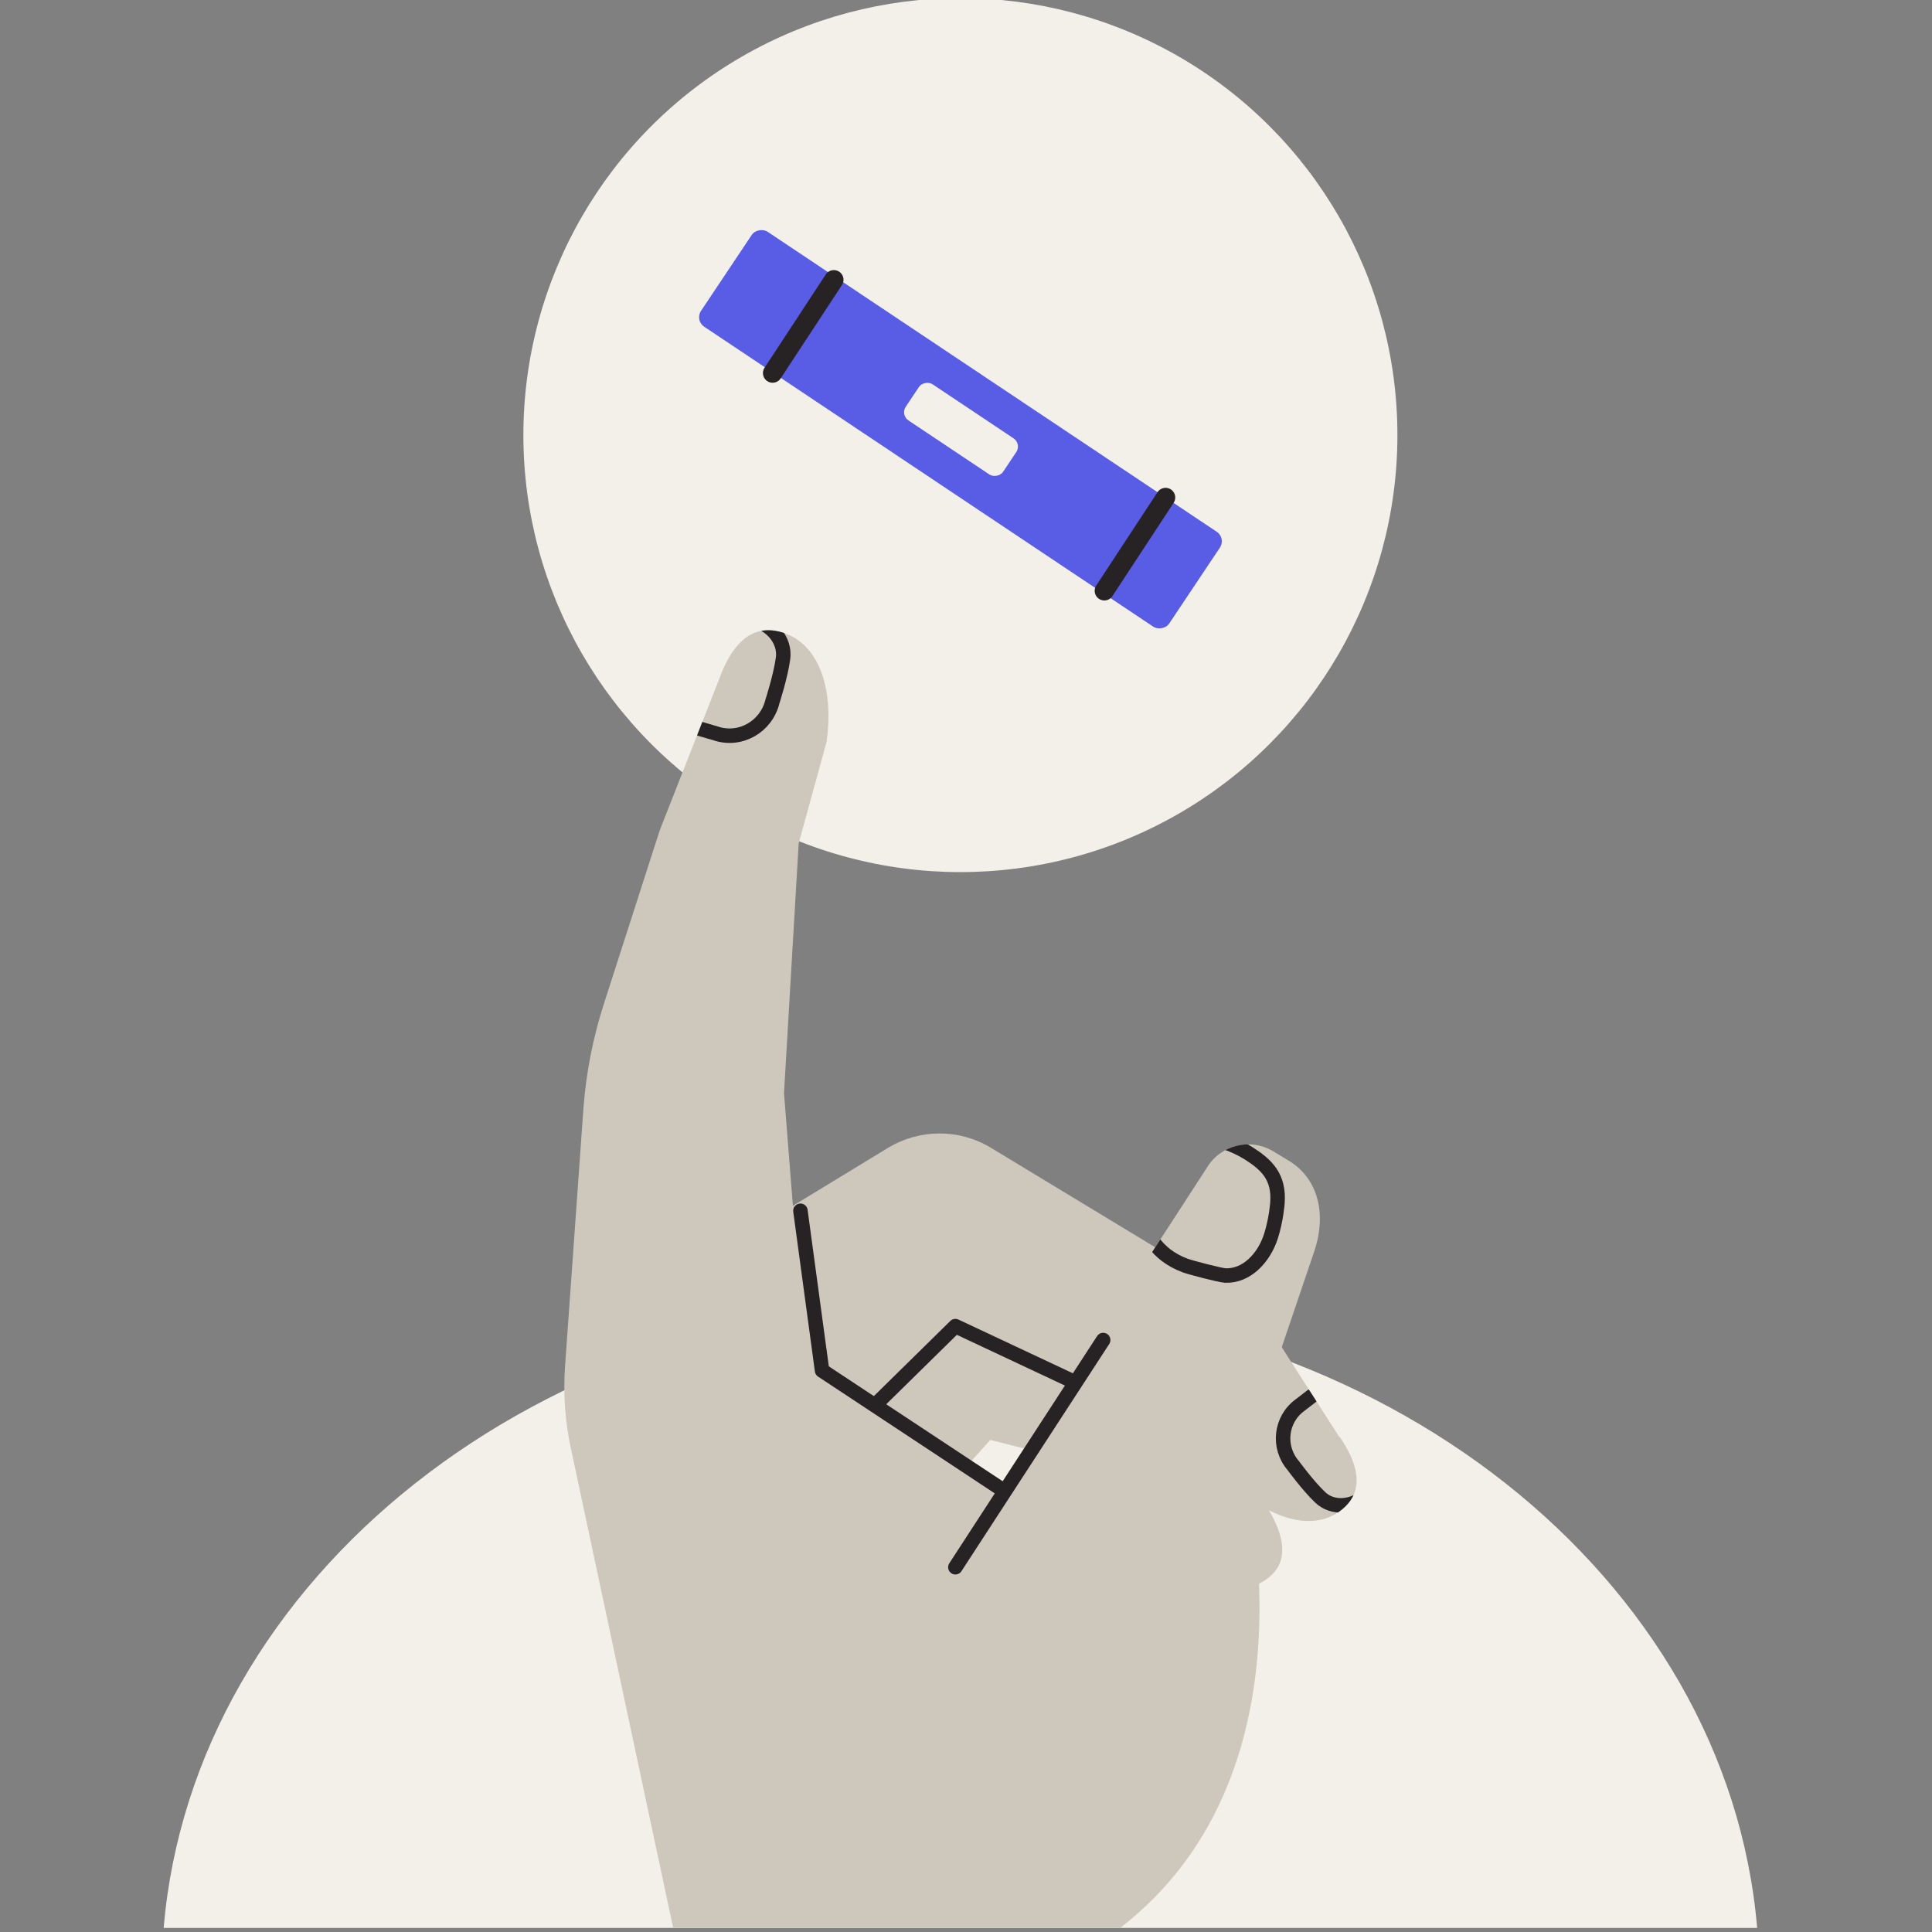 <?xml version="1.0" encoding="UTF-8"?>
<svg xmlns="http://www.w3.org/2000/svg" xmlns:xlink="http://www.w3.org/1999/xlink" id="Illustrations" version="1.1" viewBox="0 0 100 100">
  <rect x="0" y="0" width="100" height="100" fill="#808080" stroke="none"/>
  <defs>
    <style>
      .cls-1, .cls-2, .cls-3, .cls-4 {
        stroke-width: 0px;
      }

      .cls-1, .cls-5 {
        fill: #cec7bc;
      }

      .cls-6 {
        clip-path: url(#clippath);
      }

      .cls-2, .cls-7 {
        fill: #f3f0e9;
      }

      .cls-8 {
        clip-path: url(#clippath-1);
      }

      .cls-7, .cls-9, .cls-10 {
        stroke: #272223;
      }

      .cls-7, .cls-10 {
        stroke-linecap: round;
        stroke-linejoin: round;
      }

      .cls-3 {
        fill: #595ce5;
      }

      .cls-9 {
        stroke-miterlimit: 10;
      }

      .cls-9, .cls-10 {
        fill: none;
        stroke-width: .75px;
      }

      .cls-4 {
        fill: #f3f0e9;
      }
    </style>
    <clipPath id="clippath">
      <path class="cls-1" d="M69.33,74.39l-4.25-6.63-13.79-8.35c-1.63-.99-3.68-.99-5.32,0l-4.93,3-.46-5.83.76-12.93,1.44-5.24c.44-3.05-.58-5.42-2.65-5.76-1.42-.23-2.33.89-2.91,2.51l-3.07,7.81-2.9,9.01c-.56,1.74-.91,3.54-1.05,5.36l-.95,13.33c-.11,1.47,0,2.96.32,4.4l5.27,24.7h23.14l4.28-14.8-12.37-8.92,1.37-1.52,6.25,1.59,2.76,3.99c1.84,2.05,4.04,2.71,5.46,1.49.98-.84.73-2.11-.05-3.43,1.51.78,2.98.77,3.97-.21.96-.95.6-2.27-.31-3.59Z"></path>
    </clipPath>
    <clipPath id="clippath-1">
      <path class="cls-1" d="M50.78,97.26l-.29-18.37,11.96-18.42c.7-1.2,2.25-1.6,3.45-.88l.81.49c1.38.83,2.02,2.56,1.32,4.68l-3.73,10.99s4.39,15.76-6.32,24.04l-7.19-2.53Z"></path>
    </clipPath>
  </defs>
  <circle class="cls-2" cx="49.71" cy="22.52" r="22.62"></circle>
  <path class="cls-2" d="M49.71,67.37c-21.83,0-39.7,14.3-41.24,32.42h82.48c-1.54-18.12-19.41-32.42-41.24-32.42Z"></path>
  <g>
    <path class="cls-5" d="M69.33,74.39l-4.25-6.63-13.79-8.35c-1.63-.99-3.68-.99-5.32,0l-4.93,3-.46-5.83.76-12.93,1.44-5.24c.44-3.05-.58-5.42-2.65-5.76-1.42-.23-2.33.89-2.91,2.51l-3.07,7.81-2.9,9.01c-.56,1.74-.91,3.54-1.05,5.36l-.95,13.33c-.11,1.47,0,2.96.32,4.4l5.27,24.7h23.14l4.28-14.8-12.37-8.92,1.37-1.52,6.25,1.59,2.76,3.99c1.84,2.05,4.04,2.71,5.46,1.49.98-.84.73-2.11-.05-3.43,1.51.78,2.98.77,3.97-.21.96-.95.6-2.27-.31-3.59Z"></path>
    <g class="cls-6">
      <path class="cls-9" d="M67.96,72.21l-.66.51c-1.02.73-1.19,2.18-.36,3.14,0,0,.75,1.03,1.39,1.64.64.62,1.71.51,2.34-.08,1.1-1.05.64-1.65.64-1.65"></path>
      <path class="cls-9" d="M36.19,37.71l.85.25c1.27.43,2.62-.34,2.94-1.65,0,0,.42-1.29.55-2.23s-.63-1.8-1.53-1.97c-1.59-.3-1.82.48-1.82.48"></path>
    </g>
  </g>
  <g>
    <rect class="cls-3" x="46.75" y="7.64" width="5.91" height="29.14" rx=".59" ry=".59" transform="translate(95.79 -6.78) rotate(123.74)"></rect>
    <rect class="cls-4" x="48.61" y="19.21" width="2.25" height="6.06" rx=".51" ry=".51" transform="translate(95.86 -6.78) rotate(123.74)"></rect>
    <line class="cls-7" x1="60.33" y1="25.75" x2="57.16" y2="30.58"></line>
    <line class="cls-7" x1="43.16" y1="14.48" x2="39.99" y2="19.31"></line>
  </g>
  <polyline class="cls-10" points="60.29 73.73 49.45 68.64 45.36 72.66"></polyline>
  <g>
    <path class="cls-5" d="M50.78,97.26l-.29-18.37,11.96-18.42c.7-1.2,2.25-1.6,3.45-.88l.81.49c1.38.83,2.02,2.56,1.32,4.68l-3.73,10.99s4.39,15.76-6.32,24.04l-7.19-2.53Z"></path>
    <g class="cls-8">
      <path class="cls-9" d="M59.13,63.19c.22.53.61,1.72,2.23,2.32.31.11,1.77.49,2.05.51,1.1.05,2-.89,2.37-2.02.28-.87.34-1.74.34-1.74.1-1.36-.57-1.98-1.5-2.57-.76-.47-1.43-.63-1.43-.63"></path>
    </g>
  </g>
  <polyline class="cls-10" points="51.75 77.02 42.55 70.94 41.43 62.67"></polyline>
  <line class="cls-10" x1="57.1" y1="69.36" x2="49.45" y2="81.12"></line>
</svg>
